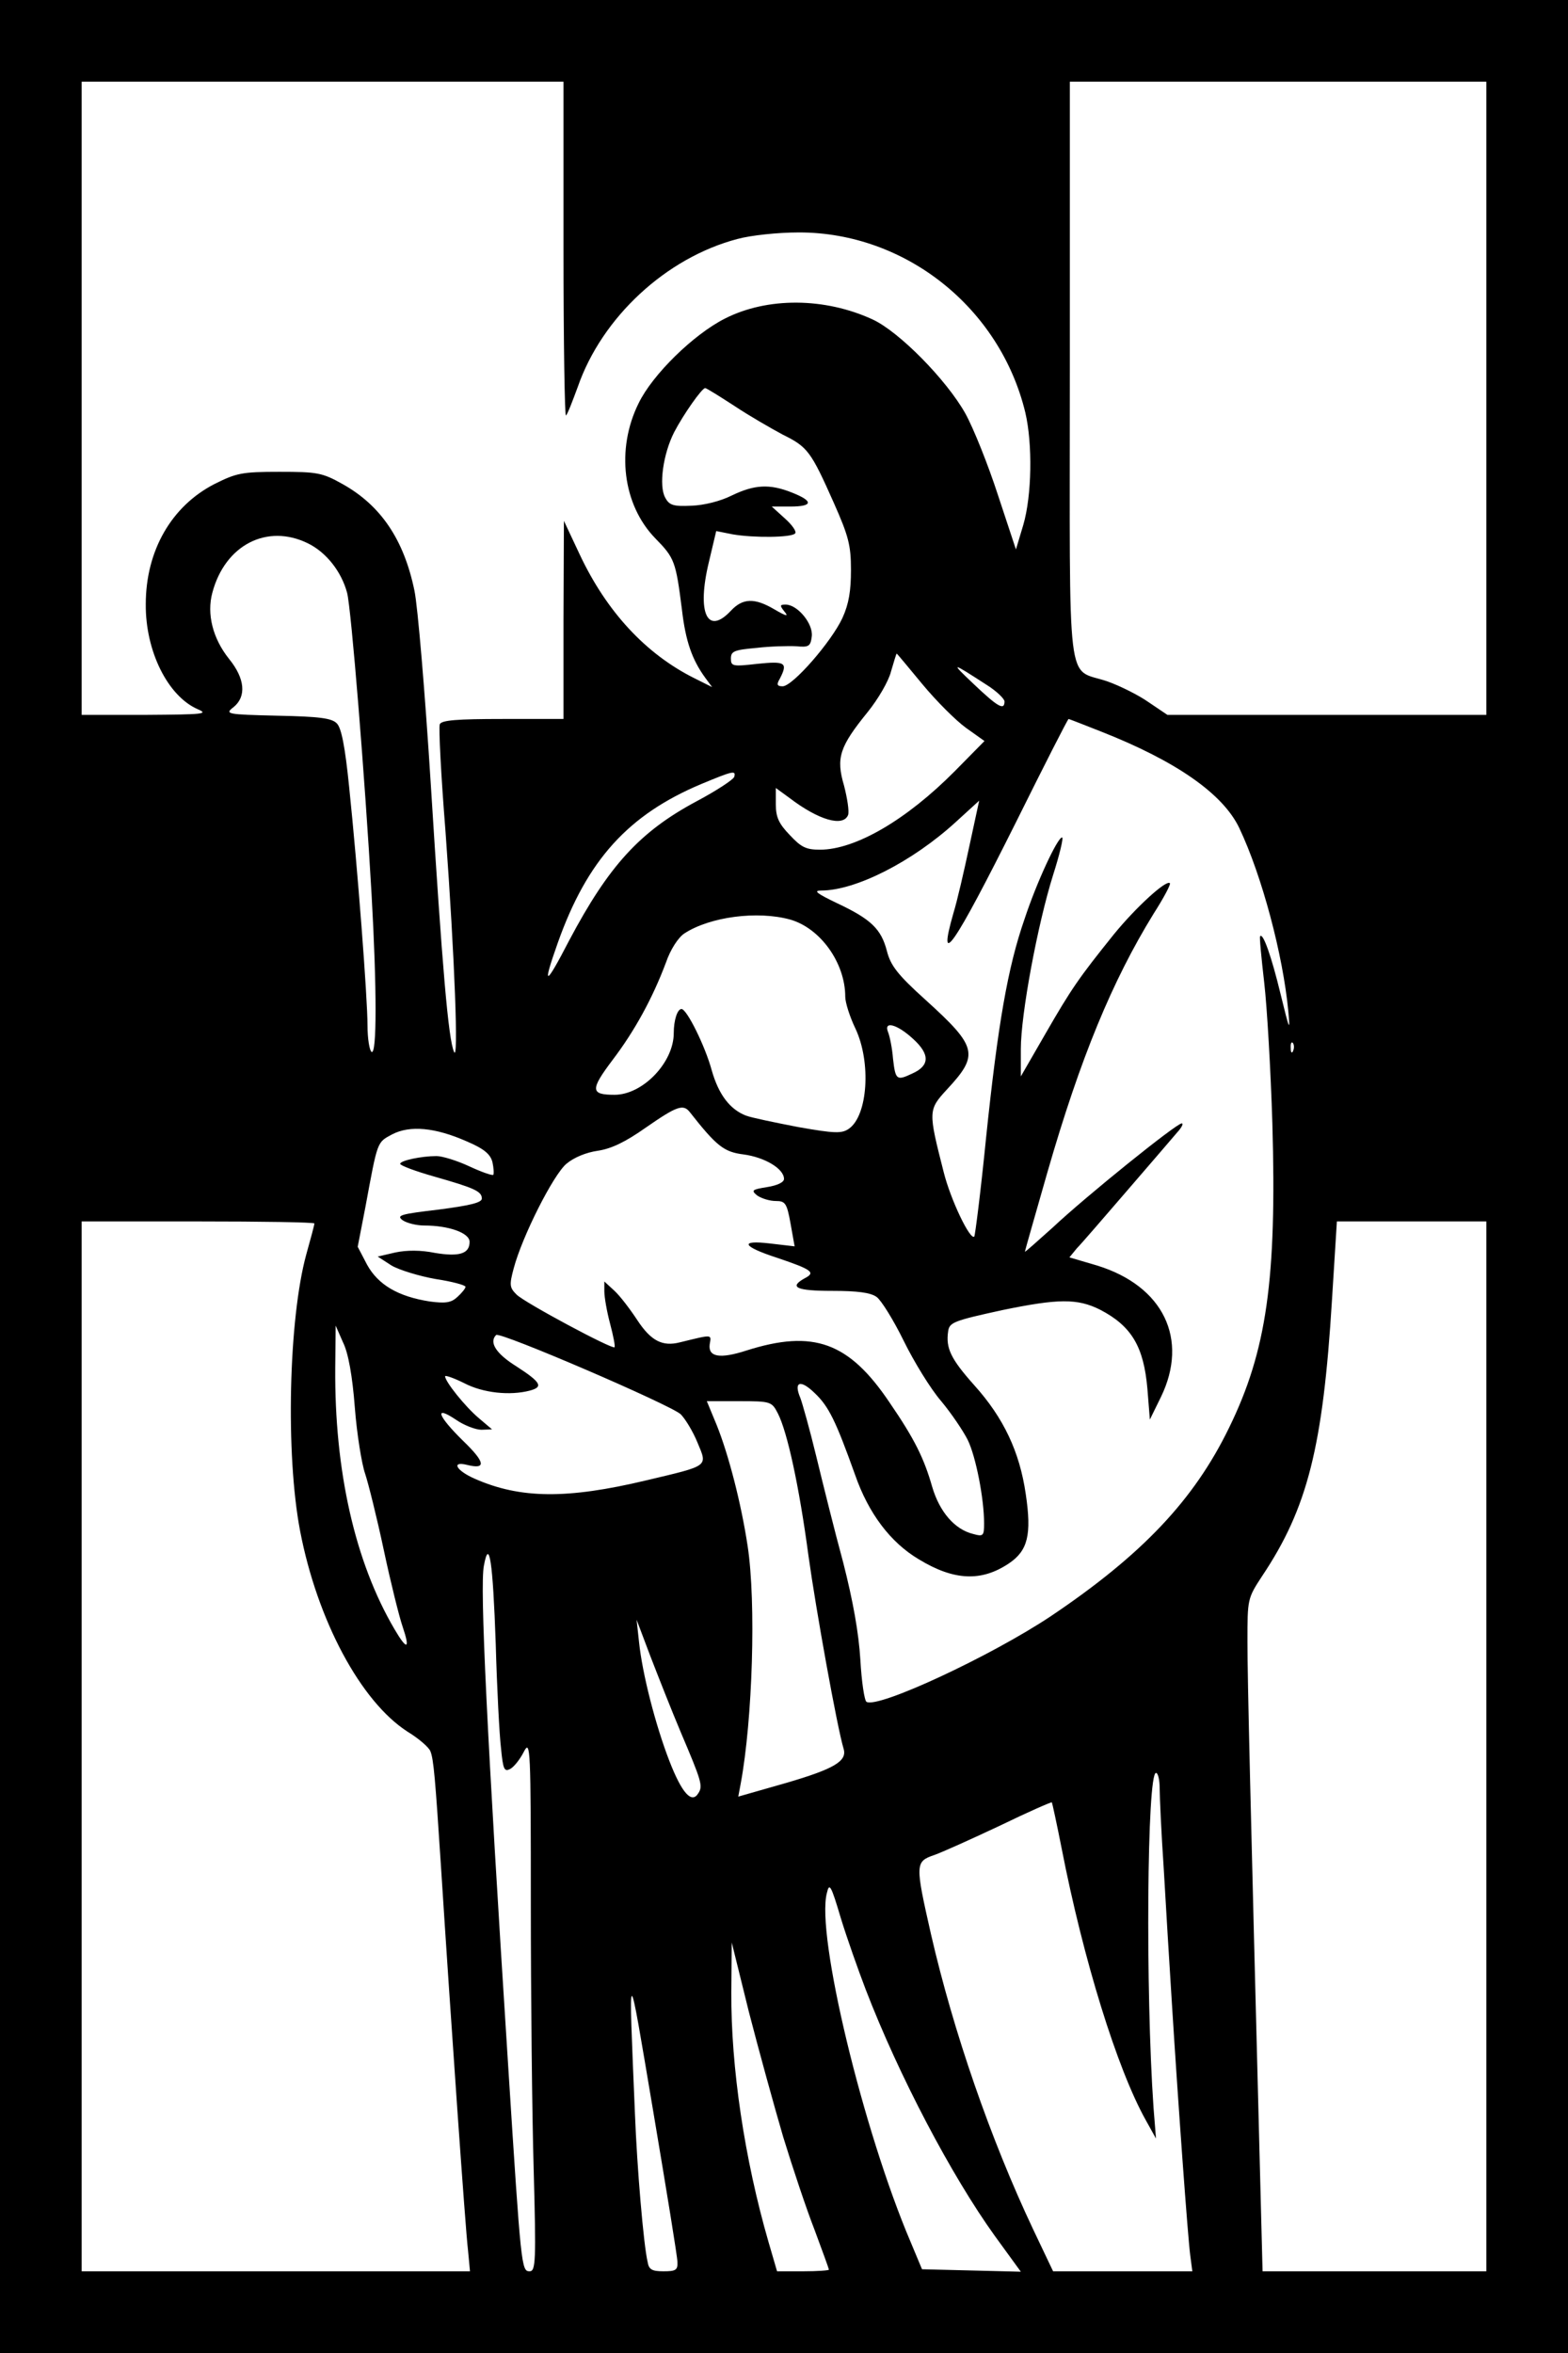 <?xml version="1.0" encoding="UTF-8" standalone="yes"?>
<svg version="1.0" xmlns="http://www.w3.org/2000/svg" width="384" height="576" viewBox="0 0 384 576" preserveAspectRatio="xMidYMid meet">
  <g transform="translate(0,576) scale(0.1,-0.1)" fill="#000000" stroke="none">
    <path d="M0 2880 l0 -2880 1920 0 1920 0 0 2880 0 2880 -1920 0 -1920 0 0
-2880z m1380 2268 c0 -226 3 -409 6 -405 4 3 16 35 29 70 59 170 216 316 391
362 33 9 99 16 151 16 260 0 492 -184 554 -441 18 -77 16 -203 -5 -275 l-18
-60 -44 133 c-24 74 -60 164 -80 200 -46 82 -162 200 -227 230 -117 54 -258
55 -362 2 -77 -39 -177 -137 -211 -207 -56 -113 -39 -249 41 -331 47 -48 50
-56 65 -174 9 -78 25 -123 57 -167 l17 -23 -44 22 c-118 59 -214 162 -280 302
l-39 83 -1 -242 0 -243 -149 0 c-112 0 -150 -3 -154 -13 -3 -7 3 -125 14 -262
23 -315 32 -567 21 -540 -14 30 -29 207 -57 655 -14 223 -32 436 -40 474 -26
126 -83 209 -176 261 -50 28 -62 30 -155 30 -92 0 -105 -3 -159 -30 -105 -54
-168 -163 -168 -294 -1 -115 54 -225 127 -257 28 -12 14 -13 -126 -14 l-158 0
0 775 0 775 590 0 590 0 0 -412z m2260 -363 l0 -775 -391 0 -390 0 -46 31
c-24 17 -70 40 -101 51 -102 35 -92 -45 -92 760 l0 708 510 0 510 0 0 -775z
m-1841 -19 c36 -24 90 -55 118 -70 61 -30 69 -41 125 -167 36 -81 42 -104 42
-164 0 -51 -5 -83 -21 -118 -27 -58 -121 -166 -146 -167 -14 0 -16 4 -7 19 20
39 13 43 -55 36 -61 -7 -65 -6 -65 13 0 18 8 21 63 26 34 4 78 5 97 4 31 -3
35 0 38 24 4 31 -35 78 -64 78 -14 0 -15 -2 -3 -17 11 -13 5 -12 -24 5 -49 29
-78 28 -107 -3 -58 -62 -84 -5 -54 119 l18 76 40 -8 c52 -9 144 -8 153 2 5 4
-7 21 -25 37 l-32 29 45 0 c56 0 58 13 5 34 -55 22 -92 20 -148 -7 -28 -14
-68 -24 -99 -25 -44 -2 -54 1 -64 20 -16 29 -5 107 22 160 23 44 68 108 76
108 3 0 35 -20 72 -44z m-1045 -336 c45 -22 82 -69 96 -121 10 -37 44 -456 60
-739 13 -230 13 -393 0 -385 -5 3 -10 32 -10 65 0 67 -24 382 -45 584 -10 99
-19 144 -30 155 -12 13 -43 17 -145 19 -126 3 -130 4 -108 21 32 26 28 70 -11
118 -40 50 -55 110 -41 162 31 117 134 170 234 121z m1505 -345 c34 -41 82
-89 107 -107 l45 -32 -73 -74 c-118 -119 -243 -192 -330 -192 -34 0 -46 6 -74
36 -27 28 -34 44 -34 75 l0 40 33 -24 c72 -55 132 -72 144 -42 3 9 -2 41 -10
72 -20 68 -11 95 58 180 25 31 51 75 57 99 7 24 13 44 14 44 1 0 29 -34 63
-75z m158 -2 c24 -15 43 -34 43 -40 0 -23 -16 -14 -76 43 -58 55 -55 54 33 -3z
m280 -114 c183 -72 298 -152 338 -236 56 -118 107 -311 120 -448 5 -53 3 -48
-19 42 -22 91 -43 151 -50 141 -2 -1 3 -52 10 -113 7 -60 16 -216 20 -345 11
-382 -14 -557 -106 -745 -86 -177 -213 -311 -436 -461 -147 -98 -424 -227
-452 -210 -5 3 -12 49 -15 103 -4 66 -18 144 -42 238 -21 77 -50 194 -66 260
-16 66 -34 130 -39 143 -17 40 0 46 35 12 35 -33 52 -69 99 -200 33 -95 87
-166 156 -207 87 -53 154 -55 221 -10 46 31 56 70 41 170 -15 103 -54 186
-126 266 -58 65 -70 91 -64 132 3 22 14 26 133 52 136 28 183 29 239 1 77 -40
107 -90 116 -194 l6 -75 27 55 c69 142 6 272 -156 322 l-68 20 18 22 c11 11
66 75 123 141 57 66 112 130 123 143 11 12 16 22 11 22 -13 0 -234 -178 -316
-255 -38 -34 -68 -61 -68 -59 0 2 25 89 55 194 81 281 159 469 260 633 25 39
43 73 40 75 -9 9 -84 -60 -137 -125 -86 -107 -104 -133 -168 -244 l-60 -104 0
67 c0 85 41 305 79 426 16 50 26 92 22 92 -11 0 -62 -109 -92 -200 -41 -118
-65 -256 -94 -534 -13 -131 -27 -241 -29 -243 -10 -10 -58 90 -75 158 -38 149
-38 152 8 202 79 85 75 104 -52 219 -70 63 -86 85 -95 120 -14 54 -39 78 -122
117 -50 24 -59 31 -39 31 85 0 224 71 330 168 l57 52 -24 -111 c-13 -61 -30
-135 -39 -164 -41 -143 1 -82 153 222 69 139 127 253 129 253 1 0 37 -14 80
-31z m-899 -111 c-3 -7 -44 -34 -93 -60 -138 -74 -214 -157 -311 -340 -59
-114 -67 -116 -28 -6 72 203 173 314 352 389 77 32 85 34 80 17z m137 -349
c74 -21 135 -106 135 -189 0 -14 11 -49 25 -78 39 -83 30 -213 -16 -245 -17
-12 -34 -12 -124 4 -57 11 -115 23 -128 28 -39 15 -67 51 -84 111 -16 59 -61
150 -74 150 -10 0 -19 -27 -19 -59 0 -72 -76 -151 -145 -151 -59 0 -60 12 -5
85 54 71 98 151 131 239 11 32 30 61 45 71 63 41 179 56 259 34z m301 -292
c42 -38 41 -66 -2 -85 -38 -18 -41 -16 -47 36 -2 26 -8 55 -12 65 -12 29 22
20 61 -16z m931 -29 c-3 -8 -6 -5 -6 6 -1 11 2 17 5 13 3 -3 4 -12 1 -19z
m-1478 -150 c66 -84 84 -98 132 -104 52 -7 99 -35 99 -60 0 -8 -16 -16 -42
-20 -37 -6 -39 -8 -23 -21 11 -7 30 -13 45 -13 23 0 27 -5 36 -55 l10 -56 -60
7 c-76 9 -69 -7 17 -35 86 -29 95 -36 68 -50 -40 -22 -21 -31 67 -31 61 0 94
-4 109 -15 11 -8 41 -56 66 -107 25 -51 66 -118 92 -148 25 -30 54 -73 65 -95
20 -41 40 -144 40 -204 0 -31 -2 -33 -27 -26 -45 11 -82 54 -100 115 -20 70
-43 117 -104 206 -100 149 -187 180 -351 128 -65 -21 -94 -16 -90 15 4 25 9
25 -73 5 -43 -11 -71 4 -104 54 -17 26 -42 59 -56 72 l-25 23 0 -24 c0 -14 6
-49 14 -79 8 -30 13 -56 11 -58 -5 -6 -220 109 -240 129 -17 17 -18 23 -7 64
21 79 97 229 129 256 19 16 49 28 77 32 33 5 67 21 118 57 75 52 91 58 107 38z
m-546 -72 c42 -18 58 -31 63 -51 3 -14 4 -28 2 -31 -3 -2 -29 7 -59 21 -30 14
-66 25 -80 25 -37 0 -89 -11 -89 -19 0 -4 37 -18 83 -31 98 -28 117 -36 117
-54 0 -10 -29 -17 -106 -27 -93 -11 -104 -14 -88 -26 10 -7 34 -13 53 -13 60
0 111 -18 111 -40 0 -29 -25 -37 -85 -27 -34 7 -69 7 -97 1 l-43 -10 34 -22
c19 -11 68 -26 108 -33 40 -6 73 -15 73 -19 0 -4 -9 -15 -20 -25 -15 -14 -29
-16 -67 -11 -78 12 -127 41 -154 90 l-23 44 19 98 c30 162 28 157 65 177 44
23 106 17 183 -17z m-373 -201 c0 -3 -9 -37 -20 -76 -43 -157 -51 -489 -15
-677 42 -218 148 -417 263 -491 28 -17 53 -39 56 -48 8 -19 12 -68 26 -283 24
-374 60 -889 66 -937 l5 -53 -475 0 -476 0 0 1285 0 1285 285 0 c157 0 285 -2
285 -5z m2870 -1280 l0 -1285 -274 0 -274 0 -6 233 c-24 929 -31 1215 -31
1308 0 105 0 106 36 161 111 166 149 316 171 676 l12 192 183 0 183 0 0 -1285z
m-2771 829 c5 -65 17 -138 25 -161 8 -24 29 -108 46 -188 17 -80 38 -164 46
-187 19 -56 11 -59 -20 -6 -97 165 -147 388 -145 640 l1 103 18 -41 c13 -26
23 -82 29 -160z m798 -16 c11 -11 30 -42 41 -69 25 -60 30 -56 -126 -93 -193
-46 -308 -45 -419 4 -46 20 -59 44 -19 34 48 -12 44 7 -10 59 -62 61 -72 88
-18 52 20 -14 49 -25 63 -25 l26 1 -33 28 c-33 28 -82 89 -82 102 0 3 21 -4
47 -17 46 -24 112 -31 161 -18 33 9 27 20 -33 59 -50 31 -68 59 -50 77 9 9
427 -171 452 -194z m238 2 c23 -45 52 -177 75 -349 18 -130 70 -419 86 -472 9
-30 -23 -49 -139 -83 l-119 -34 6 32 c29 156 38 443 17 581 -16 106 -47 225
-76 297 l-24 58 79 0 c78 0 80 -1 95 -30z m-691 -563 c3 -109 9 -224 13 -257
5 -52 8 -58 23 -50 9 5 24 24 33 42 16 31 17 9 17 -372 0 -223 3 -516 7 -652
6 -223 5 -248 -10 -248 -20 0 -21 9 -52 495 -53 826 -70 1181 -60 1232 13 71
22 11 29 -190z m453 -217 c51 -120 55 -132 43 -150 -16 -26 -40 0 -71 80 -34
88 -66 213 -74 290 l-6 55 34 -90 c19 -49 52 -133 74 -185z m1173 -138 c0 -20
4 -109 10 -197 5 -88 14 -236 20 -330 15 -241 39 -573 45 -617 l5 -38 -171 0
-170 0 -49 103 c-104 220 -195 483 -250 722 -39 172 -39 178 8 194 20 7 93 40
161 72 68 33 125 58 127 57 1 -2 12 -52 24 -113 53 -272 136 -540 206 -665
l25 -45 -6 75 c-20 287 -16 820 6 820 5 0 9 -17 9 -38z m-720 -492 c82 -213
211 -457 316 -603 l64 -88 -121 3 -121 3 -28 67 c-116 272 -232 752 -205 854
6 26 10 20 34 -61 15 -49 43 -128 61 -175z m-202 -361 c23 -75 57 -177 77
-228 19 -51 35 -95 35 -97 0 -2 -29 -4 -63 -4 l-64 0 -21 72 c-59 204 -92 428
-91 611 l1 122 42 -170 c24 -93 62 -231 84 -306z m-259 -306 c1 -20 -4 -23
-34 -23 -28 0 -36 4 -39 23 -10 42 -26 232 -31 362 -16 385 -19 384 45 5 32
-190 59 -355 59 -367z"/>
  </g>
</svg>